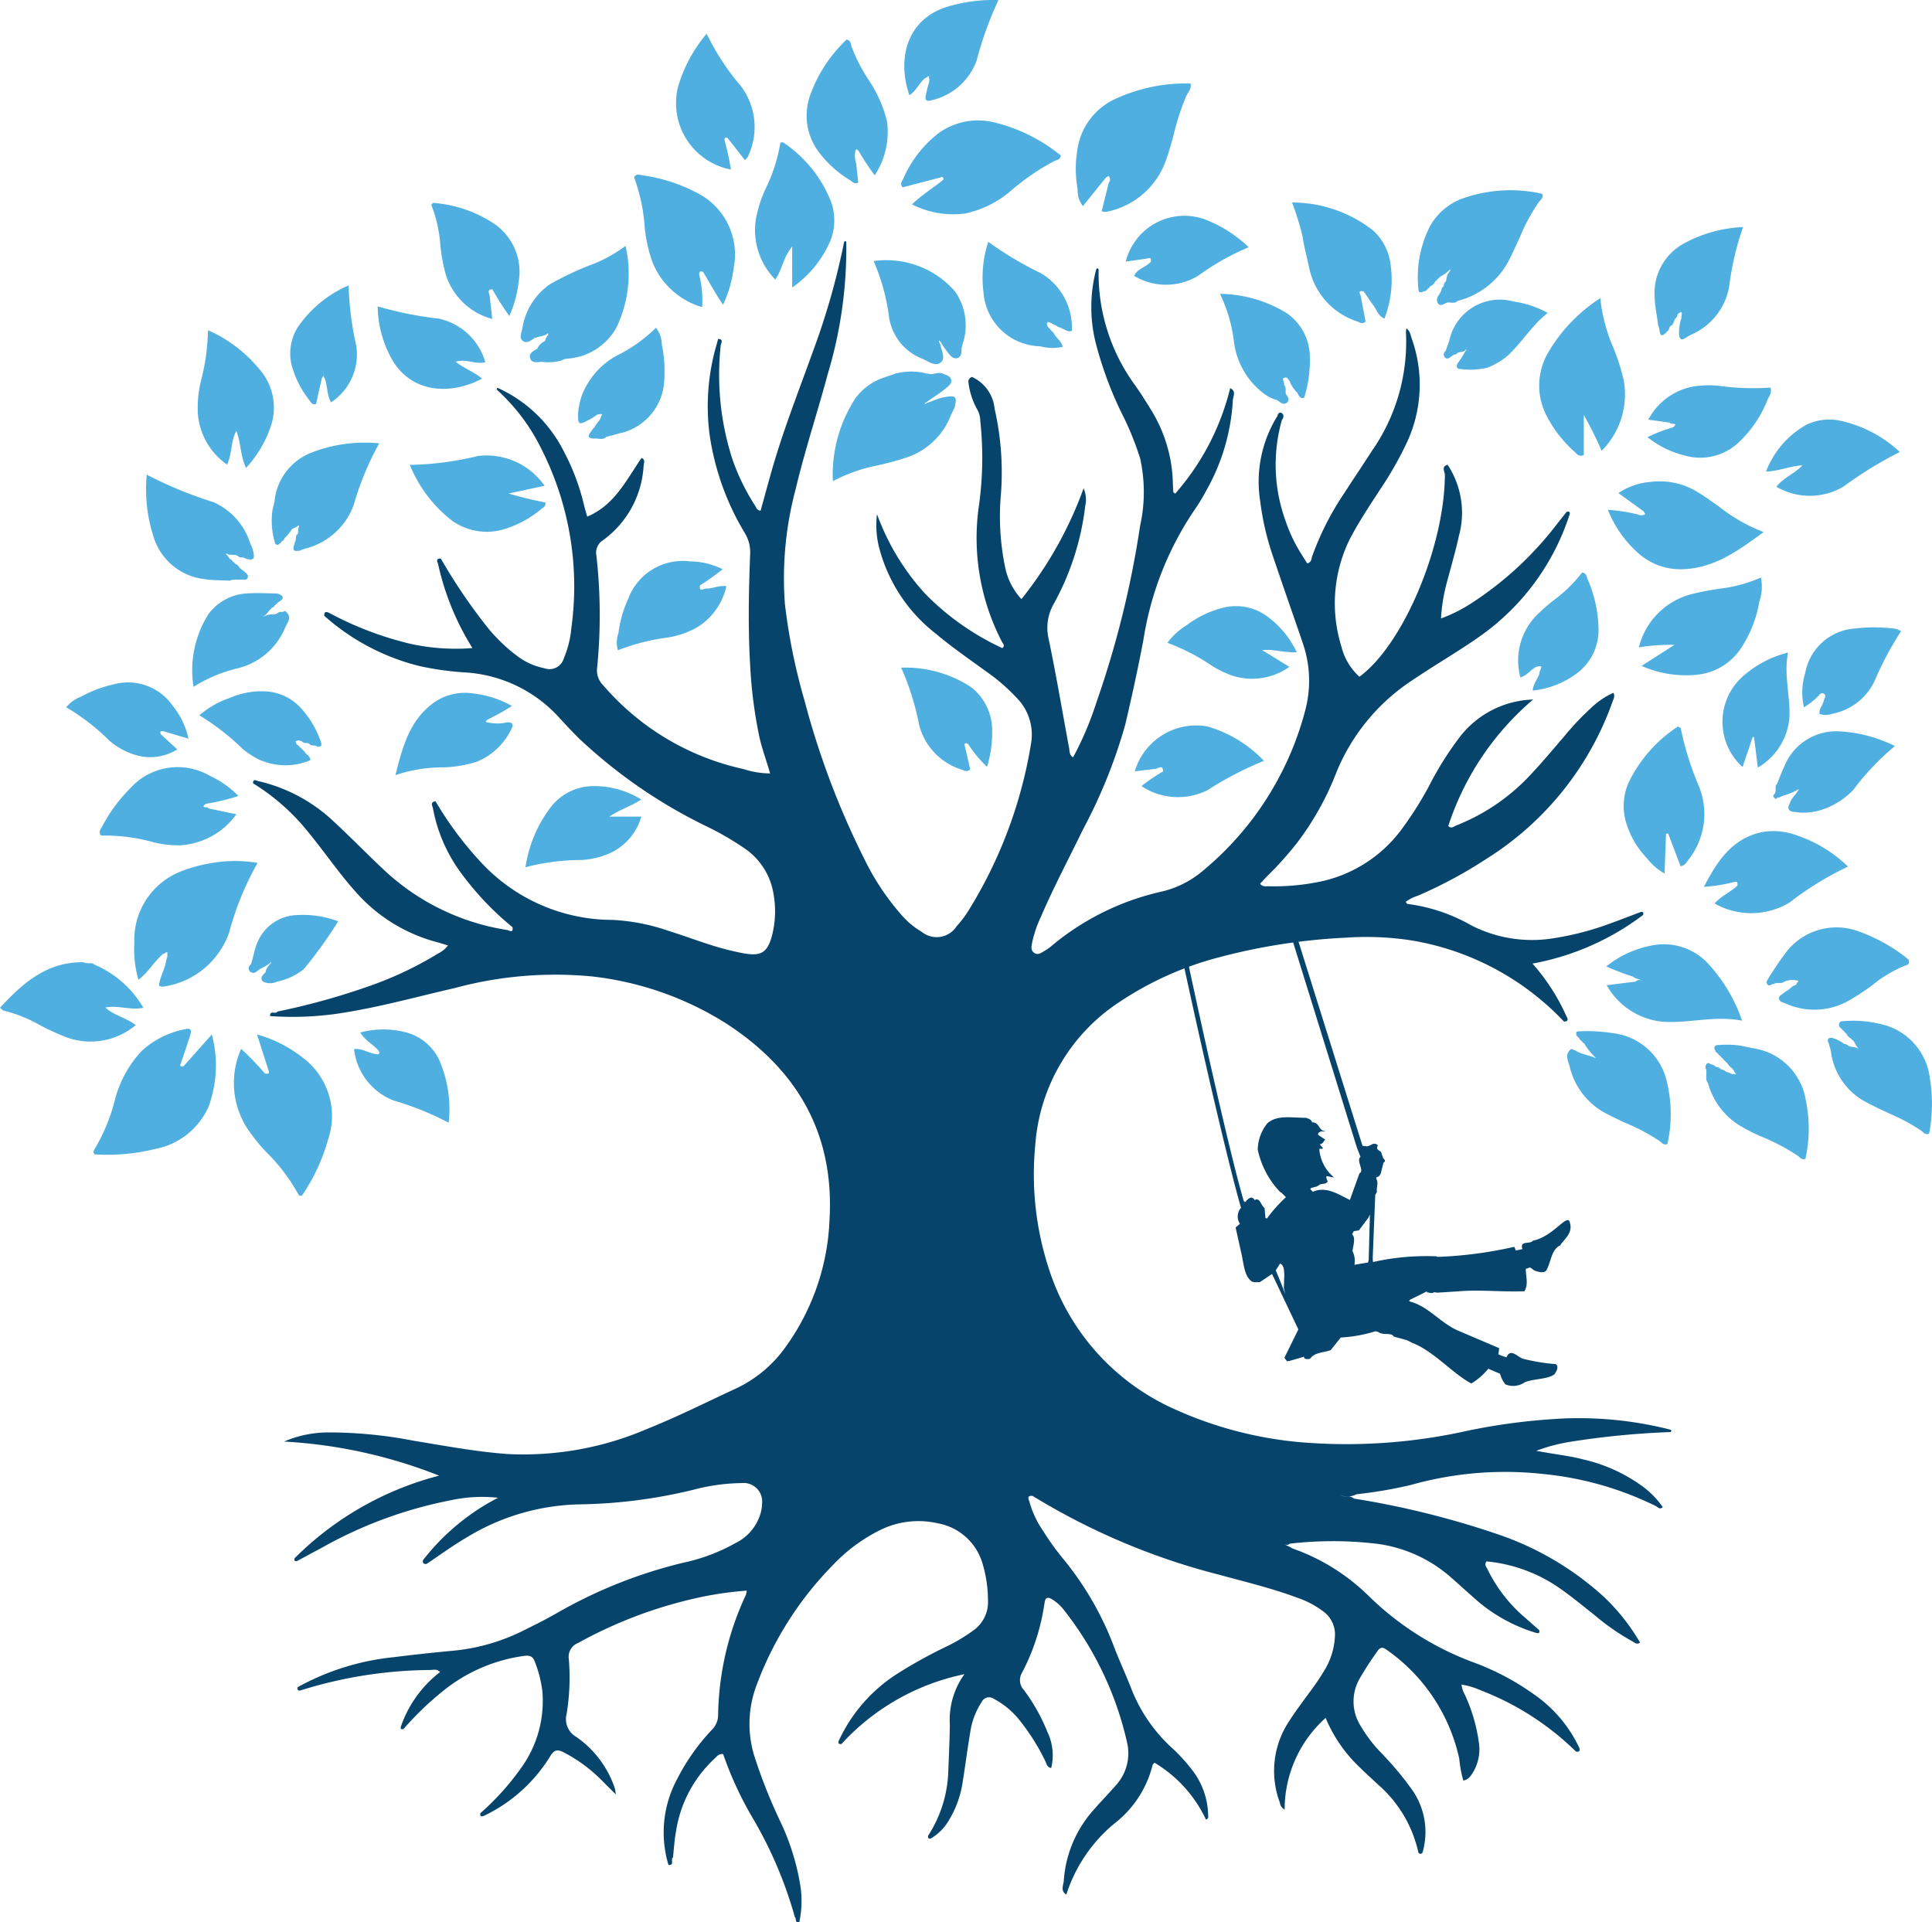 <svg id="Layer_1" data-name="Layer 1" xmlns="http://www.w3.org/2000/svg" viewBox="0 0 107.031 106.486"><defs><style>.cls-1,.cls-3{fill:#07446b;}.cls-2{fill:#4fafe1;}.cls-3{fill-rule:evenodd;}</style></defs><path class="cls-1" d="M24.129,44.39a19.205,19.205,0,0,0,2.579,3.446,9.936,9.936,0,0,0,7.213,3.124,11.188,11.188,0,0,1,3.146.619c1.111.343,2.191.782,3.324,1.058.31.073.621.149.937.196.833.129,1.174-.088,1.413-.904a5.364,5.364,0,0,0,.116-2.374,3.761,3.761,0,0,0-1.588-2.542,16.016,16.016,0,0,0-2.191-1.266,28.219,28.219,0,0,1-6.913-4.757c-.41-.396-.8-.815-1.186-1.235a7.64,7.64,0,0,0-5.239-2.505,16.912,16.912,0,0,1-2.438-.337A12.411,12.411,0,0,1,17.963,34.113c-.008-.247.116-.241.288-.151a18.637,18.637,0,0,0,4.508,1.709,11.743,11.743,0,0,0,3.414.231,14.664,14.664,0,0,1-1.905-4.667c-.067-.161-.108-.306.153-.292a30.67,30.67,0,0,0,2.656,3.9A9.04,9.04,0,0,0,28.608,36.305a3.624,3.624,0,0,0,1.537.71.825.825,0,0,0,1.092-.553A5.451,5.451,0,0,0,31.65,34.809a16.841,16.841,0,0,0-1.641-9.906,10.85,10.85,0,0,0-2.44-3.275c-.043-.031-.057-.063-.043-.094.014-.031.029-.047.043-.047a7.615,7.615,0,0,1,3.675,3.536,12.379,12.379,0,0,1,1.121,3.003c.045.176.098.349.165.596,1.523-.641,2.17-2.035,3.009-3.252.229.098.129.28.118.412a5.471,5.471,0,0,1-2.238,4.136.813.813,0,0,0-.38.851,29.545,29.545,0,0,1,.035,6.286,1.155,1.155,0,0,0,.349.915,14.241,14.241,0,0,0,7.734,4.626,5,5,0,0,0,1.507.251c-.202-.713-.453-1.368-.602-2.054a25.736,25.736,0,0,1-.504-3.93c-.12-2.052-.082-4.106,0-6.158a2.037,2.037,0,0,0-.288-1.162,14.566,14.566,0,0,1-1.964-5.5,12.178,12.178,0,0,1,.37-4.877c.035-.131.073-.261.11-.394.343.029.133.249.137.396A15.241,15.241,0,0,0,40.576,25.446a12.134,12.134,0,0,0,1.256,2.57c.069.106.104.259.304.274.28-.992.539-1.995.843-2.985.617-2.003,1.382-3.955,2.089-5.925a39.911,39.911,0,0,0,1.695-5.974c.043-.067.084-.063.12.006a24.088,24.088,0,0,1-1.021,7.291c-.572,2.136-1.27,4.236-1.782,6.39a19.072,19.072,0,0,0-.596,6.374,32.865,32.865,0,0,0,1.09,5.359,45.278,45.278,0,0,0,3.305,8.752A13.931,13.931,0,0,0,49.959,50.707a4.525,4.525,0,0,0,1.103.915,1.314,1.314,0,0,0,1.935-.312,6.051,6.051,0,0,0,.661-.872,25.218,25.218,0,0,0,3.469-9.296,2.89,2.89,0,0,0-.78-2.458,10.485,10.485,0,0,0-1.703-1.478c-.939-.688-1.903-1.343-2.793-2.097a8.839,8.839,0,0,1-3.093-4.573,5.021,5.021,0,0,1-.172-2.054,13.173,13.173,0,0,0,2.672,4.414,14.429,14.429,0,0,0,4.269,3.007c.163-.135.045-.231,0-.312A12.47,12.47,0,0,1,54.22,28.094a19.102,19.102,0,0,0,.086-4.779,1.318,1.318,0,0,0-.145-.59,4.027,4.027,0,0,1-.517-1.613.307.307,0,0,1,.2-.231,2.157,2.157,0,0,1,1.256,1.762,15.813,15.813,0,0,1,.343,4.822,13.854,13.854,0,0,0,.225,3.883,3.671,3.671,0,0,0,.919,1.842,21.526,21.526,0,0,0,3.444-6.141,1.595,1.595,0,0,1,.088.988,14.73,14.73,0,0,1-1.752,5.433,2.668,2.668,0,0,0-.269,1.94c.419,2.009.759,4.032,1.133,6.049.031.169.002.367.216.496a17.748,17.748,0,0,0,1.282-3.011,53.704,53.704,0,0,0,2.43-9.806,8.638,8.638,0,0,0,.006-3.736,16.509,16.509,0,0,0-.88-2.223,20.363,20.363,0,0,1-1.607-4.279,8.178,8.178,0,0,1,.055-3.991c.051-.063.092-.055.129.014a10.497,10.497,0,0,0,2.013,6.409c.331.463.631.947.929,1.433a8.046,8.046,0,0,1,1.172,4.022c.004.159.014.318.024.478.002.014.031.025.104.082a13.804,13.804,0,0,0,3.046-5.843c.355.163.159.445.147.686a11.403,11.403,0,0,1-1.482,5.006,10.103,10.103,0,0,1-.563.939,17.647,17.647,0,0,0-2.907,7.309c-.298,1.566-.637,3.126-1.002,4.679a28.879,28.879,0,0,1-2.346,5.825c-.786,1.621-1.633,3.211-2.344,4.869a6.406,6.406,0,0,0-.463,1.356c-.039.212-.125.472.12.625.21.133.392-.035.566-.127a2.256,2.256,0,0,0,.39-.278,14.398,14.398,0,0,1,6.08-2.999,5.443,5.443,0,0,0,2.299-1.16,17.174,17.174,0,0,0,5.655-8.848,6.386,6.386,0,0,0-.131-3.771c-.545-1.597-1.107-3.187-1.644-4.786a14.983,14.983,0,0,1-.71-3.058,6.891,6.891,0,0,1,.953-4.726c.024-.125.116-.233.221-.171.161.096.129.259.024.4a9.097,9.097,0,0,0,.206,5.58,8.256,8.256,0,0,0,.67,1.497c.167.296.355.58.527.857.249-.055.225-.243.274-.382a15.819,15.819,0,0,1,1.758-3.473c.523-.804,1.056-1.601,1.576-2.405a10.544,10.544,0,0,0,1.864-6.533,1.72,1.72,0,0,1,.02-.22c.212.135.227.349.29.531a7.586,7.586,0,0,1-.263,5.798A19.482,19.482,0,0,1,76.482,27.079c-.598.919-1.207,1.827-1.713,2.803a8.04,8.04,0,0,0-.457,5.931,3.323,3.323,0,0,0,.998,1.676c2.417-1.758,4.718-7.207,4.735-11.184-.012-.204-.21-.457.151-.559a4.826,4.826,0,0,1,.629,3.932c-.194.89-.453,1.766-.686,2.646a9.83,9.83,0,0,0-.31,1.937,8.37,8.37,0,0,0,1.603-.79,18.88,18.88,0,0,0,4.894-4.532c.157-.196.312-.392.47-.588.131-.022.204.008.155.161a13.198,13.198,0,0,1-4.669,6.521c-.717.531-1.472,1.004-2.223,1.478-.619.39-1.237.78-1.842,1.188a11.15,11.15,0,0,0-4.167,5.051,15.975,15.975,0,0,1-2.189,3.938,19.529,19.529,0,0,1-1.548,1.739c-.174.172-.337.351-.506.527.139.186.31.141.457.143a12.541,12.541,0,0,0,3.058-.298,7.545,7.545,0,0,0,4.232-2.732,19.149,19.149,0,0,0,1.684-2.658,17.579,17.579,0,0,1,1.688-2.654,5.325,5.325,0,0,1,4.006-2.001A15.504,15.504,0,0,0,80.234,45.756c.171.178.314.022.441-.027A11.235,11.235,0,0,0,84.82,42.888c.641-.684,1.241-1.403,1.852-2.113a14.894,14.894,0,0,1,1.609-1.68,4.177,4.177,0,0,1,1.104-.715c.1.202-.006.359-.061.517a16.958,16.958,0,0,1-6.939,8.656A24.994,24.994,0,0,1,78.532,49.627a2.077,2.077,0,0,0-.655.335c.041.051.065.112.094.114a9.54,9.54,0,0,1,3.546,1.192,7.386,7.386,0,0,0,4.387.733,16.107,16.107,0,0,0,3.309-.845c.557-.202,1.109-.416,1.664-.627.147-.043.182.025.153.155a14.465,14.465,0,0,1-6.133,2.697A11.273,11.273,0,0,1,86.782,56.307c.094.165.1.286-.141.284a14.988,14.988,0,0,0-8.432-4.492,16.275,16.275,0,0,0-3.62-.155,33.498,33.498,0,0,0-7.023,1.08,18.197,18.197,0,0,0-5.535,2.474,10.356,10.356,0,0,0-4.677,7.921,16.834,16.834,0,0,0,.941,7.415A12.744,12.744,0,0,0,65.102,78.079a21.473,21.473,0,0,0,6.85,1.809,30.638,30.638,0,0,0,9.324-.623,34.21,34.21,0,0,1,5.429-.688,20.6,20.6,0,0,1,5.835.623c.045.029.059.059.045.088-.016.031-.031.045-.047.045a45.952,45.952,0,0,0-5.645.555,9.687,9.687,0,0,0-1.784.482c.96.19,1.784.265,2.583.474a8.997,8.997,0,0,1,3.336,1.521,4.931,4.931,0,0,1,1.086,1.123c-.161.163-.265.008-.361-.045a18.076,18.076,0,0,0-6.272-1.788,19.241,19.241,0,0,0-7.311.606,24.557,24.557,0,0,1-3.032.519,1.016,1.016,0,0,1-.574.116,1.384,1.384,0,0,1-.302-.057.934.934,0,0,0,.396.063.475.475,0,0,1,.349.116,48.017,48.017,0,0,1,7.887,1.95,16.655,16.655,0,0,1,5.925,3.461,11.363,11.363,0,0,1,2.04,2.566c-.188.141-.312-.008-.431-.071a12.724,12.724,0,0,1-2.076-1.439c-.625-.496-1.241-1.004-1.895-1.464a8.459,8.459,0,0,0-4.106-1.523c-.141.192.004.323.063.449a8.229,8.229,0,0,0,2.089,2.681c.253.229.51.453.768.68.033.131-.006.194-.149.157a8.954,8.954,0,0,1-3.526-2.001c-.445-.392-.88-.792-1.327-1.178a7.7,7.7,0,0,0-4.269-1.795,20.629,20.629,0,0,0-4.559.027.197.197,0,0,1-.29-.002c.116.122.292.151.423.255a11.401,11.401,0,0,1,4.267,2.658,16.443,16.443,0,0,0,5.8,3.667,14.031,14.031,0,0,1,3.322,1.756,7.444,7.444,0,0,1,2.536,2.991c.047.172-.039.216-.19.192a15.404,15.404,0,0,0-5.259-3.387,4.166,4.166,0,0,0-1.082-.325,1.477,1.477,0,0,0,.19.572,9.388,9.388,0,0,1,.768,2.617,2.497,2.497,0,0,1-.308,1.65c-.131.208-.263.433-.553.476a6.842,6.842,0,0,1-.223-1.209,9.943,9.943,0,0,0-4.002-6.019c-.231-.174-.374-.182-.543.078A17.515,17.515,0,0,0,75.294,93.042a2.536,2.536,0,0,0,.037,2.491A7.835,7.835,0,0,0,76.478,97.064a18.103,18.103,0,0,1,1.678,1.986,4.068,4.068,0,0,1,.651,3.577.131.131,0,0,1-.229.002,6.952,6.952,0,0,0-2.18-3.718c-.353-.325-.706-.649-1.049-.984a8.011,8.011,0,0,1-1.911-2.758,6.805,6.805,0,0,0-2.27,5.078.5.5,0,0,1-.263-.38,4.978,4.978,0,0,1,.476-4.463c.341-.539.727-1.049,1.102-1.566a14.331,14.331,0,0,0,.923-1.36,4.004,4.004,0,0,0,.547-1.815,1.573,1.573,0,0,0-.621-1.376,5.091,5.091,0,0,0-1.443-.77c-1.433-.535-2.922-.89-4.394-1.292A37.479,37.479,0,0,1,57.203,82.869c-.296-.029-.249.137-.176.316a5.301,5.301,0,0,0,.747,1.603,14.516,14.516,0,0,0,1.072,1.503,17.244,17.244,0,0,1,2.897,5.01c.296.766.645,1.509.941,2.274A8.729,8.729,0,0,0,64.912,96.817a9.541,9.541,0,0,1,1.068,1.156,4.223,4.223,0,0,1,.951,2.585c0,.078.039.18-.122.245a7.23,7.23,0,0,0-2.854-3.154c-.051.063-.094.096-.104.135a5.887,5.887,0,0,1-2.138,3.254,8.463,8.463,0,0,0-2.64,3.92c-.363-.231-.131-.557-.135-.847a6.54,6.54,0,0,1,1.678-3.881c.388-.447.806-.87,1.194-1.319a2.63,2.63,0,0,0,.621-2.415A18.382,18.382,0,0,0,58.959,89.214a2.418,2.418,0,0,0-.708-.635c-.198-.114-.339-.086-.378.184-.053.359-.118.719-.202,1.074A11.807,11.807,0,0,1,56.627,92.65a.8.8,0,0,0,.098.976,10.241,10.241,0,0,1,1.301,2.321,2.976,2.976,0,0,1,.21,1.995c-.245-.039-.261-.255-.339-.406a11.951,11.951,0,0,0-1.423-2.25,4.545,4.545,0,0,0-1.409-1.172.457.457,0,0,0-.686.182,4.075,4.075,0,0,0-.625,1.65c-.153.898-.267,1.803-.412,2.703a5.679,5.679,0,0,1-.766,2.176,2.841,2.841,0,0,1-.994,1.017c-.147.041-.196-.016-.159-.159a6.953,6.953,0,0,0,1.113-3.603c.033-.839.074-1.68.084-2.521A4.343,4.343,0,0,1,53.428,92.746a12.706,12.706,0,0,0-6.807,3.863c-.135.031-.198-.012-.161-.159a8.768,8.768,0,0,1,3.348-3.791,26.251,26.251,0,0,1,2.572-1.419,9.586,9.586,0,0,0,1.527-.906,1.923,1.923,0,0,0,.825-1.707A7.112,7.112,0,0,0,54.408,86.541a3.163,3.163,0,0,0-2.446-2.152,4.802,4.802,0,0,0-3.197.37,9.195,9.195,0,0,0-2.577,1.895,18.838,18.838,0,0,0-4.273,6.697,6.059,6.059,0,0,0-.139,3.889,29.223,29.223,0,0,0,1.46,3.683,13.156,13.156,0,0,1,1.109,3.577,5.566,5.566,0,0,1-.063,1.972c-.267.08-.145-.2-.249-.272a22.905,22.905,0,0,0-2.319-5.459,19.538,19.538,0,0,1-1.652-3.569c-.265-.027-.363.151-.492.265a6.923,6.923,0,0,0-2.123,4.04c-.086.47-.112.949-.165,1.425-.157.094.114.443-.249.412a6.234,6.234,0,0,1,.488-4.773,11.663,11.663,0,0,1,1.929-2.728,1.144,1.144,0,0,0,.333-.784,16.254,16.254,0,0,1,1.539-6.678,1.202,1.202,0,0,0,.045-.233,19.074,19.074,0,0,0-2.918.441,24.653,24.653,0,0,0-6.427,2.46.823.823,0,0,0-.508.909,12.515,12.515,0,0,1-.12,3.001,1.138,1.138,0,0,0,.539,1.296,5.657,5.657,0,0,1,2.133,2.858,2.717,2.717,0,0,1,.049.323c-.329-.329-.578-.578-.829-.827a8.241,8.241,0,0,0-2.095-1.521c-.327-.161-.504-.106-.7.218a8.7,8.7,0,0,1-3.714,3.332c-.153.047-.192-.025-.165-.161A14.405,14.405,0,0,0,28.853,97.962a6.317,6.317,0,0,0,1.194-4.261,6.681,6.681,0,0,0-.421-1.652c-.104-.288-.27-.353-.574-.318a9.065,9.065,0,0,0-4.581,2.005,16.966,16.966,0,0,0-2.115,2.046c-.127.033-.192.002-.145-.143a6.478,6.478,0,0,1,2.17-3.013c-.186-.19-.376-.114-.543-.112a24.458,24.458,0,0,0-7.074,1.096c-.133.035-.292.127-.288-.135a13.821,13.821,0,0,1,5.312-1.668c1.154-.145,2.309-.267,3.467-.376a10.996,10.996,0,0,0,3.842-1.153c.553-.272,1.104-.549,1.639-.851a26.506,26.506,0,0,1,7.08-2.848,10.293,10.293,0,0,0,2.936-1.1,2.655,2.655,0,0,0,1.413-1.756,1.941,1.941,0,0,0,.051-.406,1.029,1.029,0,0,0-1.129-1.158,10.986,10.986,0,0,0-2.703.378,28.38,28.38,0,0,1-6.292.802,12.452,12.452,0,0,0-6.231,1.827c-.77.451-1.486.976-2.225,1.468-.161.027-.231-.039-.204-.202a12.543,12.543,0,0,1,4.159-3.459,8.189,8.189,0,0,0-2.603.135,23.841,23.841,0,0,0-7.197,2.654c-.441.233-.88.472-1.321.708-.145.045-.182-.018-.147-.149a17.522,17.522,0,0,1,8.005-4.573,27.367,27.367,0,0,0-8.591-1.889,6.246,6.246,0,0,1,2.483-.506,24.509,24.509,0,0,1,4.696.461c1.735.282,3.463.61,5.218.737a17.373,17.373,0,0,0,7.748-1.405c1.674-.67,3.285-1.484,4.92-2.24A7.029,7.029,0,0,0,43.544,74.588a12.884,12.884,0,0,0,2.411-7.021c.276-4.779-1.799-8.32-5.725-10.87a17.567,17.567,0,0,0-7.497-2.611,21.362,21.362,0,0,0-7.53.647c-2.044.47-4.067,1.031-6.143,1.366a17.616,17.616,0,0,1-4.093.19c-.033-.345.323-.078.4-.251a38.634,38.634,0,0,0,5.333-1.497,19.752,19.752,0,0,0,3.571-1.719,1.468,1.468,0,0,0,.545-.447c-.227-.067-.416-.131-.61-.182A9.082,9.082,0,0,1,19.68,49.378c-.915-1.023-1.686-2.16-2.554-3.22a11.956,11.956,0,0,0-3.107-2.764c-.004-.243.139-.174.27-.127a9.025,9.025,0,0,1,4.224,2.266c.953.88,1.856,1.817,2.805,2.703a12.852,12.852,0,0,0,6.786,3.285c.151.051.333.161.29-.155a16.398,16.398,0,0,1-2.944-3.13,8.664,8.664,0,0,1-1.46-3.432c-.024-.161-.192-.372.139-.414"/><path class="cls-2" d="M14.834,59.167c-.186-.582-.372-1.162-.596-1.862a7.234,7.234,0,0,1,2.523,1.28A4.032,4.032,0,0,1,18.18,63.111a10.475,10.475,0,0,1-1.45,3.115c-.112.039-.172-.002-.198-.059a10.128,10.128,0,0,0-1.77-2.334A9.854,9.854,0,0,1,13.693,62.503a4.651,4.651,0,0,1-.335-4.398A15.083,15.083,0,0,1,14.673,59.467c.38.076.178-.163.161-.3"/><path class="cls-2" d="M10.171,59.065c.492-.553.984-1.107,1.564-1.756a6.622,6.622,0,0,1-.186,4.012,4.059,4.059,0,0,1-2.948,2.327,10.984,10.984,0,0,1-3.369.3.234.234,0,0,1,.004-.28,10.163,10.163,0,0,0,1.105-2.64,6.304,6.304,0,0,1,1.501-2.803A4.933,4.933,0,0,1,10.255,57.015c.304-.071.376.022.28.337-.161.523-.343,1.039-.517,1.558-.071.171.008.196.153.155"/><path class="cls-2" d="M9.028,52.852c-.492.404-.788.996-1.36,1.423a6.203,6.203,0,0,1-.227-2.05,4.076,4.076,0,0,1,2.552-3.94,8.189,8.189,0,0,1,1.441-.421,7.681,7.681,0,0,1,2.836-.061A16.296,16.296,0,0,0,12.697,51.65a4.537,4.537,0,0,1-3.473,2.977,1.199,1.199,0,0,1-.269.031.5.5,0,0,1-.145-.059c.047-.496.341-.931.402-1.427a.514.514,0,0,0,.057-.304c-.012-.043.051-.127-.065-.112a.576.576,0,0,1-.176.098"/><path class="cls-2" d="M52.1,9.833c-.702.184-1.403.365-2.095.547-.163-.19-.039-.329.024-.457a6.453,6.453,0,0,1,1.935-2.521,3.725,3.725,0,0,1,2.985-.651,9.284,9.284,0,0,1,3.82,1.864c-.027.243-.218.239-.349.3a12.898,12.898,0,0,0-2.421,1.656,5.703,5.703,0,0,1-2.544,1.26,5.033,5.033,0,0,1-2.93-.51c.566-.547,1.172-.904,1.711-1.345a.102.102,0,0,0-.022-.161c-.037-.029-.078-.018-.114.02"/><path class="cls-2" d="M61.274,9.828q-.637.79-1.282,1.59a1.382,1.382,0,0,1-.29-.923A6.431,6.431,0,0,1,59.745,7.982a3.652,3.652,0,0,1,1.864-2.415,9.215,9.215,0,0,1,4.351-.937c.049.314-.145.478-.237.676a13.459,13.459,0,0,0-.698,2.142c-.131.484-.267.968-.435,1.439a4.38,4.38,0,0,1-3.324,2.852.803.803,0,0,1-.235-.035c.135-.543.265-1.064.396-1.586a.261.261,0,0,0,.008-.343c-.039-.045-.104.039-.161.053"/><path class="cls-2" d="M88.653,16.519a9.441,9.441,0,0,0,.723,2.74,11.247,11.247,0,0,1,.578,1.821,4.413,4.413,0,0,1-1.227,3.895,19.974,19.974,0,0,0-.986-1.986v2.221c-.3.106-.38-.065-.49-.165a6.798,6.798,0,0,1-1.584-2.038,3.621,3.621,0,0,1,.065-3.416,8.984,8.984,0,0,1,2.922-3.073"/><path class="cls-2" d="M78.928,16.13c-.137.02-.335.186-.349-.112a6.189,6.189,0,0,1,.688-3.571A3.434,3.434,0,0,1,80.902,11.042a7.901,7.901,0,0,1,4.537-.304c.073.243-.094.331-.182.447A9.932,9.932,0,0,0,84.214,13.104c-.178.394-.361.788-.549,1.178a4.435,4.435,0,0,1-2.92,2.389c-.147.159-.341.082-.512.086-.196.004-.406.267-.561.059-.174-.227.031-.453.151-.659l-.008.01c.051-.092.029-.223.143-.284l-.008.008c.053-.092.033-.218.137-.288l-.004.01c.082-.157.045-.355.172-.496.035-.057.071-.114.11-.169-.029-.014-.061-.002-.1.045a2.211,2.211,0,0,1-.474.329l.002-.002a1.526,1.526,0,0,1-.145.137l.004-.004a.586.586,0,0,1-.145.139l.004-.006a.472.472,0,0,1-.286.27l.008-.006a.27.27,0,0,1-.149.147l.012-.01a.248.248,0,0,1-.167.145"/><path class="cls-2" d="M38.794,15.467a5.937,5.937,0,0,1,.104,1.548,4.256,4.256,0,0,1-2.728-2.428,7.917,7.917,0,0,1-.465-2.131A9.73,9.73,0,0,0,35.125,9.816c.133-.212.306-.131.447-.108a9.165,9.165,0,0,1,3.046.978,3.818,3.818,0,0,1,2.033,4.126,6.917,6.917,0,0,1-.592,2.068c-.439-.627-.755-1.243-1.117-1.831-.223-.045-.249.031-.149.419"/><path class="cls-2" d="M91.051,28.325c-.441-.318-.88-.639-1.392-1.011a3.717,3.717,0,0,1,1.786-.617,4.005,4.005,0,0,1,2.677.61c.388.239.757.506,1.127.772a9.424,9.424,0,0,0,2.456,1.396c-1.419,1.039-2.715,1.982-4.434,2.056a3.506,3.506,0,0,1-2.611-.978,6.289,6.289,0,0,1-1.584-2.311,9.725,9.725,0,0,1,1.664.259.389.389,0,0,0,.402-.02c.02-.012-.061-.1-.09-.157"/><path class="cls-2" d="M52.887,22.579c-.08.163-.165.323-.235.488a3.962,3.962,0,0,1-2.479,2.293,15.35,15.35,0,0,1-1.582.427,9.04,9.04,0,0,0-2.452.868,7.743,7.743,0,0,1,1.268-4.616,3.223,3.223,0,0,1,1.592-1.133c.212-.071.427-.147.639-.218a3.521,3.521,0,0,1,1.643-.012.072.072,0,0,0,.096.008c.282.135.568-.114.853.016.182.082.41.108.463.337.047.206-.122.323-.255.441-.302.267-.653.47-.978.706a2.319,2.319,0,0,1-.245.163c.059.076.088-.039.137-.022.151-.055.298-.112.445-.169a3.194,3.194,0,0,1,.657-.178c.51-.067.57.018.431.602"/><path class="cls-2" d="M93.103,47.99c-.227-.596-.455-1.205-.686-1.815l-.122.012c-.024.702-.051,1.403-.08,2.203a3.207,3.207,0,0,1-.97-.839,4.866,4.866,0,0,1-1.198-2.117,3.223,3.223,0,0,1,.174-2.074,7.683,7.683,0,0,1,2.746-3.118c.084.063.145.086.149.116a16.263,16.263,0,0,0,.998,3.187,4.103,4.103,0,0,1-.653,4.183.496.496,0,0,1-.357.261"/><path class="cls-2" d="M90.944,36.89c.694-.445,1.258-.806,1.821-1.168a11.317,11.317,0,0,0-1.972.139,4.046,4.046,0,0,1,3.03-2.975c.508-.125,1.027-.21,1.543-.288a7.853,7.853,0,0,0,2.187-.604,2.525,2.525,0,0,1-.084,1.323,6.775,6.775,0,0,1-.98,2.532,3.3,3.3,0,0,1-2.34,1.513,6.058,6.058,0,0,1-3.205-.472"/><path class="cls-2" d="M75.389,16.43c.09.466.178.931.263,1.384-.178.165-.321.047-.457-.004a3.966,3.966,0,0,1-2.679-3.028c-.129-.58-.278-1.154-.367-1.737a15.433,15.433,0,0,0-.57-1.827,7.271,7.271,0,0,1,4.471,1.535,2.989,2.989,0,0,1,.966,1.77,5.943,5.943,0,0,1-.321,3.128c-.347-.151-.425-.484-.604-.725-.19-.255-.365-.523-.547-.784-.37-.076-.169.157-.155.288"/><path class="cls-2" d="M30.472,15.744a16.571,16.571,0,0,1,2.464-1.147,7.826,7.826,0,0,0,1.719-.976,6.908,6.908,0,0,1-.502,4.518,3.361,3.361,0,0,1-2.503,1.707c-.176.033-.368.002-.523.122a2.813,2.813,0,0,1-1.115.076c-.233.01-.553.1-.643-.202-.088-.288.204-.402.406-.533l-.004.004a.788.788,0,0,1,.414-.416l.002.002a.804.804,0,0,1,.19-.353c-.027-.169-.098-.012-.125-.004-.086.025.02-.02-.061.022-.192.076-.4.09-.588.167l.008-.008c-.204.153-.449.333-.668.147-.176-.151-.067-.427-.008-.649a3.64,3.64,0,0,1,1.535-2.477"/><path class="cls-2" d="M47.43,9.033q.058.539.116,1.078c-.196.11-.308-.035-.431-.112A6.193,6.193,0,0,1,45.391,8.465a3.37,3.37,0,0,1-.492-3.238,7.951,7.951,0,0,1,2.001-3.034c.241.051.225.237.269.376a9.488,9.488,0,0,0,.964,1.878A7.012,7.012,0,0,1,49.143,6.746a4.354,4.354,0,0,1-.686,2.966,14.55,14.55,0,0,1-.898-1.366c-.067-.053-.157-.133-.172.027a1.19,1.19,0,0,0,.043.659"/><path class="cls-2" d="M43.887,15.927V13.659c-.502.592-.545,1.262-.935,1.829a3.905,3.905,0,0,1-1.068-3.399,7.098,7.098,0,0,1,.525-1.625,9.11,9.11,0,0,0,.825-2.57c.076,0,.135-.018.163.002a7.082,7.082,0,0,1,2.654,3.309,3.08,3.08,0,0,1-.055,2.146,6.06,6.06,0,0,1-2.109,2.577"/><path class="cls-2" d="M11.534,44.782c.486.102.972.204,1.56.327a4.123,4.123,0,0,1-3.134,1.719,5.664,5.664,0,0,1-1.425-.161,10.017,10.017,0,0,0-2.94-.376c-.155-.216-.024-.343.049-.478a8.782,8.782,0,0,1,1.574-2.146A3.533,3.533,0,0,1,11.607,42.969a5.382,5.382,0,0,1,1.601,1.127,11.655,11.655,0,0,1-1.809.433c-.359.298.184.12.135.253"/><path class="cls-2" d="M101.878,56.808c-.004-.129.041-.227.182-.233a6.513,6.513,0,0,1,2.499.257,3.505,3.505,0,0,1,2.35,2.862,8.889,8.889,0,0,1-.035,3.101c-.225.1-.319-.071-.437-.157a10.271,10.271,0,0,0-1.68-.911c-.474-.221-.953-.437-1.411-.69a3.679,3.679,0,0,1-1.911-2.762c-.027-.155-.078-.306-.118-.459-.125-.239-.033-.363.212-.312a2.023,2.023,0,0,1,.604.302.083.083,0,0,0,.092.027.459.459,0,0,1,.182.102.11.11,0,0,0,.104.039c.133.045.288.012.404.106-.004-.004.039.022.039.022a.499.499,0,0,0-.022-.051c-.118-.104-.149-.261-.247-.376v.002c-.047-.047-.094-.092-.137-.143l.002.002a.535.535,0,0,1-.263-.288l.004.006a.295.295,0,0,1-.145-.145l.008.008a.28.28,0,0,1-.143-.147l.008.01a.239.239,0,0,1-.141-.174"/><path class="cls-2" d="M87.361,57.141a9.402,9.402,0,0,1,2.113.112A3.459,3.459,0,0,1,92.345,59.942a7.523,7.523,0,0,1,.027,3.438c-.223.076-.316-.086-.439-.174A11.196,11.196,0,0,0,90.001,62.186q-.56-.257-1.105-.543A3.951,3.951,0,0,1,86.949,59.04c-.108-.329-.267-.664.104-.939l-.006-.006c.08.076.208.051.282.139l-.004-.004c.327.178.702.223,1.031.372a.33.33,0,0,1,.039.014s-.018-.037-.022-.043a3.779,3.779,0,0,1-.615-.776l.004.008a.273.273,0,0,1-.143-.151l.01.01a.213.213,0,0,1-.141-.153l.012.01c-.114-.1-.255-.194-.139-.38"/><path class="cls-2" d="M95.95,48.888a8.587,8.587,0,0,1-1.556.241c.743-1.421,1.539-2.656,3.187-3.026a3.645,3.645,0,0,1,1.95.172,7.569,7.569,0,0,1,2.848,1.731,17.502,17.502,0,0,0-3.236,1.989,4.114,4.114,0,0,1-4.161.053c.406-.435.9-.639,1.274-.99,0-.239,0-.239-.306-.169"/><path class="cls-2" d="M94.474,59.149a.042.042,0,0,0,0-.067c.055-.1.073-.259.253-.155l-.006-.006c.084.067.208.047.284.135l-.004-.002c.078.076.204.053.28.135l-.002-.002c.076.082.2.059.278.135.069.088.194.057.272.129.043.016.086.035.129.051a.253.253,0,0,1,.178.022l.043-.027s-.039-.033-.043-.037a1.509,1.509,0,0,0-.172-.269l-.002-.002a.834.834,0,0,1-.263-.284l.002.004a.768.768,0,0,1-.141-.141l.004.004a.551.551,0,0,1-.137-.147l.006.006a.394.394,0,0,1-.141-.149l.008.008a.283.283,0,0,1-.143-.149l.01.01a.255.255,0,0,1-.145-.149l.014.008c-.151-.245-.002-.325.204-.318a5.025,5.025,0,0,1,1.274.051c.2.043.4.088.602.127a3.463,3.463,0,0,1,2.924,2.881,7.712,7.712,0,0,1-.02,3.242c-.212.088-.308-.08-.427-.167a11.38,11.38,0,0,0-2.121-1.105,11.009,11.009,0,0,1-1.151-.602,4.008,4.008,0,0,1-1.699-2.317c-.21-.255.004-.586-.147-.851"/><path class="cls-2" d="M90.484,54.111a15.448,15.448,0,0,1-1.499-.574,5.755,5.755,0,0,1,2.695-1.19,3.342,3.342,0,0,1,2.928,1.015A8.819,8.819,0,0,1,96.507,56.542c-1.507-.294-2.915.151-4.345.063a3.98,3.98,0,0,1-3.152-2.027c.59-.073,1.098-.137,1.607-.2a.259.259,0,0,1,.374-.016c-.137-.143-.367-.11-.506-.251"/><path class="cls-2" d="M105.701,53.43a6.955,6.955,0,0,0-1.989,1.156,12.597,12.597,0,0,1-1.427.921,3.877,3.877,0,0,1-3.352.09c-.174-.067-.427-.1-.365-.398.057-.031.096-.088.153-.116l-.006.006a2.995,2.995,0,0,1,.41-.284l-.002.002a.311.311,0,0,1,.159-.125l-.01.01c.045-.116.192-.08.253-.169l.002-.002c-.035-.082.212-.186.043-.2a1.166,1.166,0,0,0-.729.063h.002c-.167.147-.4.002-.572.129l-.059-.004-.053.024c-.08.051-.176.09-.241.002-.127-.167.047-.284.096-.421.28-.414.539-.845.845-1.241a3.523,3.523,0,0,1,4.073-1.29,9.524,9.524,0,0,1,2.63,1.435.543.543,0,0,0,.145.118l.01.008a.228.228,0,0,1-.016.286"/><path class="cls-2" d="M5.225,53.435a5.7,5.7,0,0,1,2.715,2.393c-.721.151-1.382-.155-2.109-.014.502.455,1.164.559,1.688.976a3.894,3.894,0,0,1-3.812.684,14.17,14.17,0,0,1-1.49-.68A7.876,7.876,0,0,0,.196,55.983c-.057-.01-.102-.08-.196-.157,1.274-1.376,2.617-2.562,4.643-2.517.178.116.412-.025.582.127"/><path class="cls-2" d="M15.105,28.204c.037-.155.084-.308.106-.463a3.23,3.23,0,0,1,2.005-2.652,8.143,8.143,0,0,1,3.791-.529,16.197,16.197,0,0,0-1.413,3.418,3.847,3.847,0,0,1-2.687,2.415c-.106.031-.21.076-.314.114-.378.045-.404-.008-.241-.51l-.008.01c.102-.12-.018-.321.149-.419v.006a.874.874,0,0,0,.022-.253c.006-.082.049-.155.055-.245a2.48,2.48,0,0,1-.384.204h.002a3.236,3.236,0,0,1-.441.533l.012-.01a.23.23,0,0,1-.141.153l.01-.008a.322.322,0,0,1-.141.149l.008-.01c-.086.104-.169.102-.251-.002l.004.014a4.251,4.251,0,0,1-.145-1.915"/><path class="cls-2" d="M22.706,25.754a17.204,17.204,0,0,0,3.777-.494A3.931,3.931,0,0,1,30.172,26.91c-.674.147-1.256.272-1.993.429a20.037,20.037,0,0,0,2.035.496c.037.221-.135.292-.251.384a5.831,5.831,0,0,1-2.101,1.117,3.312,3.312,0,0,1-2.864-.527,7.467,7.467,0,0,1-2.293-3.054"/><path class="cls-2" d="M12.732,32.169c-.476-.031-.951-.012-1.427-.09a3.343,3.343,0,0,1-2.789-2.313,8.556,8.556,0,0,1-.386-3.469,22.934,22.934,0,0,0,3.691,1.521,3.695,3.695,0,0,1,2.015,2.205c.045.129.104.251.157.376.067.331.247.747-.404.539l.006.004c-.116-.116-.31-.004-.416-.143l.006.004c-.19-.122-.429-.014-.615-.127.006.004-.043-.018-.043-.018s-.004.055.002.057a.695.695,0,0,1,.198.259l.006-.008a.22.22,0,0,1,.153.143l-.01-.01a.344.344,0,0,1,.155.135h-.004c.141.035.202.159.284.261h.002c.071.053.147.102.214.161.1.09.243.18.202.323-.057.208-.259.114-.402.131-.198.022-.406-.041-.596.059"/><path class="cls-2" d="M11.522,18.293a7.704,7.704,0,0,1,3.013,2.366,3.213,3.213,0,0,1,.455,2.991,6.414,6.414,0,0,1-1.36,2.27c-.327-.686-.276-1.388-.535-2.052-.323.576-.225,1.233-.515,1.87A3.792,3.792,0,0,1,10.969,23.003a6.094,6.094,0,0,1,.165-1.903,11.916,11.916,0,0,0,.388-2.807"/><path class="cls-2" d="M40.149,7.802a16.17,16.17,0,0,1,.345,1.59A3.741,3.741,0,0,1,37.566,4.803a7.975,7.975,0,0,1,1.582-2.934,13.449,13.449,0,0,0,1.899,2.903,3.768,3.768,0,0,1,.447,3.763,1.105,1.105,0,0,1-.086.186,1.157,1.157,0,0,1-.143.147c-.321-.41-.637-.815-.953-1.219-.163-.065-.194.012-.163.153"/><path class="cls-2" d="M27.132,16.437c.043.38.084.759.137,1.233a3.696,3.696,0,0,1-2.577-2.474,9.08,9.08,0,0,1-.296-1.609,7.418,7.418,0,0,0-.504-2.236c.049-.053.082-.112.106-.11A7.024,7.024,0,0,1,27.322,12.361a3.215,3.215,0,0,1,1.409,3.26,6.205,6.205,0,0,1-.515,1.88,14.072,14.072,0,0,1-.939-1.478c-.353.029-.141.259-.145.412"/><path class="cls-2" d="M92.538,23.416c-.382-.053-.764-.104-1.223-.167A3.533,3.533,0,0,1,94.19,21.364a5.566,5.566,0,0,1,1.027.008,13.818,13.818,0,0,0,2.86.1c.1.29-.071.472-.155.67a6.52,6.52,0,0,1-1.597,2.362,3.095,3.095,0,0,1-2.989.731,5.312,5.312,0,0,1-2.066-1.017,8.396,8.396,0,0,1,1.403-.541c.396-.316-.198-.118-.135-.261"/><path class="cls-2" d="M105.248,25.038a21.973,21.973,0,0,0-3.14,1.931,3.667,3.667,0,0,1-3.699-.006c.406-.508.99-.713,1.447-1.184-.7.039-1.298.321-2.019.343a5.034,5.034,0,0,1,2.221-2.585,2.923,2.923,0,0,1,1.805-.247,6.997,6.997,0,0,1,3.385,1.748"/><path class="cls-2" d="M91.862,18.045c-.059-.541-.188-1.07-.198-1.621a3.118,3.118,0,0,1,1.699-2.975,7.489,7.489,0,0,1,3.201-.87,15.771,15.771,0,0,0-.764,3.256,3.563,3.563,0,0,1-2.091,2.695c-.123.057-.235.135-.351.202-.243.153-.314.02-.339-.2a2.479,2.479,0,0,1,.137-.931c-.039-.106.076-.227-.033-.325-.051.039-.106.069-.155.108a.071.071,0,0,0-.037.08.31.31,0,0,1-.122.184V17.647c-.086.141-.088.337-.267.419-.088.067-.057.204-.155.265l.006-.006c-.555.627-.39-.12-.531-.28"/><path class="cls-2" d="M29.111,48.043A7.239,7.239,0,0,1,30.577,44.63a3.009,3.009,0,0,1,2.342-1.082,4.956,4.956,0,0,1,2.607.741c-.559.374-1.188.557-1.768.949h1.77a3.181,3.181,0,0,1-1.727,2.021,4.45,4.45,0,0,1-1.586.382,12.399,12.399,0,0,0-3.103.402"/><path class="cls-2" d="M39.093,32.604c.365.025.702-.19,1.147-.131A3.561,3.561,0,0,1,38.511,34.815a5.032,5.032,0,0,1-1.554.508,11.538,11.538,0,0,0-2.728.702,1.563,1.563,0,0,1,.033-.951,6.36,6.36,0,0,1,.541-1.899,3.217,3.217,0,0,1,3.428-2.074,4.077,4.077,0,0,1,1.801.435,14.315,14.315,0,0,1-1.249.894c-.061.353.153.214.31.174"/><path class="cls-2" d="M28.135,40.012c.257.008.323.131.204.353a3.644,3.644,0,0,1-1.938,1.837,6.814,6.814,0,0,1-1.809.308,8.194,8.194,0,0,0-2.685.431c.39-1.566.774-2.956,1.993-3.916a3.005,3.005,0,0,1,2.385-.598,5.5,5.5,0,0,1,2.074.684,12.498,12.498,0,0,1-1.339.747c-.016.016-.029.039-.047.049-.055.029-.076.088-.033.098a2.594,2.594,0,0,0,1.194.006"/><path class="cls-2" d="M71.143,21.247a.1.1,0,0,0,.016.108c.139.163-.012.392.129.555l-.004-.004c.12.139.143.304-.004.408-.212.151-.365-.053-.531-.147l.004.002a2.343,2.343,0,0,1-.823-.433A4.244,4.244,0,0,1,68.364,18.96a8.558,8.558,0,0,0-.776-2.681,7.226,7.226,0,0,1,3.659,1.045A2.958,2.958,0,0,1,72.564,19.748a6.971,6.971,0,0,1-.314,2.285c-.261.084-.294-.145-.392-.288l.006.008a1.902,1.902,0,0,1-.437-.67l-.002-.002A.892.892,0,0,1,71.302,20.926h.006c-.372-.055-.18.178-.165.321"/><path class="cls-2" d="M51.251,4.332c-.341.261-.482.713-.874.939-.723-2.14-.057-4.263,2.152-4.912a8.78,8.78,0,0,1,2.785-.355,19.272,19.272,0,0,0-1.205,3.336,3.475,3.475,0,0,1-2.501,2.215c-.302.082-.376.004-.316-.302.041-.2.096-.398.145-.596a.602.602,0,0,0,.029-.374c-.002.006.004-.051.004-.051a.259.259,0,0,0-.057-.006.462.462,0,0,1-.161.106"/><path class="cls-2" d="M69.927,36.016c.476.294.951.588,1.501.927a3.561,3.561,0,0,1-3.254.453,6.374,6.374,0,0,1-.98-.476,11.558,11.558,0,0,0-2.521-1.311,3.796,3.796,0,0,1,1.08-.982,5.619,5.619,0,0,1,2.017-.964,2.929,2.929,0,0,1,2.513.545,5.269,5.269,0,0,1,1.558,1.923c-.692.043-1.276-.184-1.913-.116"/><path class="cls-2" d="M58.398,18.493c.124.243.388.39.478.719a2.56,2.56,0,0,1-1.249-.029,3.219,3.219,0,0,1-3.14-2.971,6.397,6.397,0,0,1,.261-2.815,19.29,19.29,0,0,0,2.922,1.742,3.5,3.5,0,0,1,1.709,3.193c-.253.082-.384-.104-.559-.131-.069-.088-.2-.057-.27-.143v.002c-.076-.078-.204-.053-.272-.143h.002c-.129-.035-.325-.214-.267.131l.006.006a.37.37,0,0,0,.12.137l.004.004a.962.962,0,0,0,.127.145.619.619,0,0,1,.129.153"/><path class="cls-2" d="M49.24,17.472a11.464,11.464,0,0,0-.841-3.009,5.041,5.041,0,0,1,4.512,1.686,3.274,3.274,0,0,1,.468,2.75,2.654,2.654,0,0,0-.114.447c.002.208-.01.443-.253.496-.223.049-.363-.143-.492-.3a5.473,5.473,0,0,1-.421-.617c-.037-.004-.069-.104-.078-.049-.008.067.053.153.08.235.053.343.329.762-.033,1.002-.269.182-.641-.086-.927-.221a2.945,2.945,0,0,1-1.901-2.421"/><path class="cls-2" d="M64.02,42.592c-.38.045-.759.09-1.154.139a3.548,3.548,0,0,1,4.016-2.489,6.993,6.993,0,0,1,3.138,1.905,19.584,19.584,0,0,0-3.152,1.641,3.664,3.664,0,0,1-3.632-.239,9.675,9.675,0,0,1,1.2-.815c-.02-.39-.251-.169-.416-.143"/><path class="cls-2" d="M53.46,41.372c.098.419.194.837.288,1.237-.167.19-.314.08-.457.031a3.504,3.504,0,0,1-2.366-2.456A14.607,14.607,0,0,0,49.924,36.987a6.685,6.685,0,0,1,3.838,1.053A3.025,3.025,0,0,1,54.965,40.466a6.316,6.316,0,0,1-.286,2.013,6.9,6.9,0,0,1-1.053-1.27c-.188-.082-.221-.002-.165.163"/><path class="cls-2" d="M85.1,36.946c-.298.145-.484.468-.872.58a3.578,3.578,0,0,1,.802-3.338,10.338,10.338,0,0,1,1.068-.955A7.813,7.813,0,0,0,87.644,31.72c.241.018.247.214.298.345a7.144,7.144,0,0,1,.615,2.783,2.983,2.983,0,0,1-1.119,2.391A4.949,4.949,0,0,1,84.912,38.257c.027-.41.304-.657.378-.98-.031-.129.333-.486-.19-.331"/><path class="cls-2" d="M98.447,43.425c.131-.314.247-.635.392-.943a3.099,3.099,0,0,1,3.152-1.96,7.77,7.77,0,0,1,2.985.808,14.099,14.099,0,0,0-2.309,2.434,4.235,4.235,0,0,1-1.907,1.145,3.167,3.167,0,0,1-1.341.069c-.216-.002-.474-.118-.272-.447l-.006.01c.082-.306.335-.506.525-.829a4.029,4.029,0,0,1-.964.39l.004-.002c-.076.086-.2.067-.288.131l.006-.008c-.043.055-.08.053-.104-.014l.01.006c-.145-.069-.1-.153-.018-.239l-.006.006c.137-.163-.025-.402.141-.557"/><path class="cls-2" d="M20.924,16.974a20.469,20.469,0,0,0,3.397.68,3.44,3.44,0,0,1,2.566,2.413c-.555.141-1.051-.214-1.641-.025.478.382,1.031.557,1.458.935-1.854.98-4.22.811-5.22-1.529a5.979,5.979,0,0,1-.559-2.474"/><path class="cls-2" d="M32.235,21.904a4.255,4.255,0,0,1,1.937-2.205,8.31,8.31,0,0,0,2.166-1.541,1.51,1.51,0,0,1,.325.929A7.111,7.111,0,0,1,36.796,21.116a3.138,3.138,0,0,1-2.487,2.893c-.239.069-.48.129-.719.194-.184.188-.414.082-.623.09-.496.018-.378-.208-.163-.457l-.01.012a.305.305,0,0,1,.127-.159l-.002.004a1.795,1.795,0,0,1,.292-.408l-.006.008a2.828,2.828,0,0,0,.151-.353.59.59,0,0,0-.312.053h.004a2.193,2.193,0,0,1-.427.265l.008-.006c-.553.308-.61.282-.604-.298a3.758,3.758,0,0,1,.21-1.049"/><path class="cls-2" d="M8.918,40.687c.3.276.6.549.904.829a2.825,2.825,0,0,1-2.266.323,3.978,3.978,0,0,1-1.492-.806A12.211,12.211,0,0,0,3.669,39.182a1.886,1.886,0,0,1,.804-.58,6.88,6.88,0,0,1,1.846-.696,3.015,3.015,0,0,1,3.256,1.2,4.379,4.379,0,0,1,.866,1.815c-.502-.149-.931-.278-1.358-.404-.155-.039-.255-.029-.165.169"/><path class="cls-2" d="M15.79,34.785a3.818,3.818,0,0,1-2.666,2.248A8.031,8.031,0,0,0,10.723,38.05a5.801,5.801,0,0,1,.823-4.026,2.846,2.846,0,0,1,2.231-1.154c.521-.031,1.047.002,1.57.006.533.172.302.349.006.529l.006-.004a.342.342,0,0,1-.149.141l.008-.01a.23.23,0,0,1-.155.139l.01-.012a3.748,3.748,0,0,0-.292.333.8.8,0,0,1-.104.1c-.018.008-.039.018-.057.029a.369.369,0,0,0-.051-.004.262.262,0,0,0,.049.022c.061-.02.122-.037.182-.057a.673.673,0,0,1,.208-.049.547.547,0,0,0,.368-.061l-.006.002c.112-.133.302-.022.419-.137l-.006.004c.431.31.153.629.008.945"/><path class="cls-2" d="M16.876,41.639c.059.172.308.202.316.476a3.542,3.542,0,0,1-2.948-.09,4.602,4.602,0,0,1-.794-.531,13.52,13.52,0,0,0-2.405-1.868,5.11,5.11,0,0,1,1.693-.966,4.37,4.37,0,0,1,2.064-.353,2.831,2.831,0,0,1,1.86.911,5.296,5.296,0,0,1,1.109,1.866c.082.221.014.298-.204.28-.112-.125-.304-.012-.414-.139h.002c-.11-.122-.304-.006-.41-.141h.002a.351.351,0,0,0-.367-.018c-.018.006.047.116.057.182h.006a.249.249,0,0,1,.149.135l-.004-.004a.423.423,0,0,1,.149.133l-.004-.004c.053.039.094.092.145.133"/><path class="cls-2" d="M20.987,58.226c-.292-.367-.76-.568-1.025-1.029a4.924,4.924,0,0,1,2.513-.01,2.829,2.829,0,0,1,1.848,1.515,6.796,6.796,0,0,1,.533,3.495,16.282,16.282,0,0,0-3.022-1.223A3.452,3.452,0,0,1,19.615,58.118c.472-.053.815.239,1.211.274.143.033.229.008.161-.165"/><path class="cls-2" d="M97.098,40.826c-.184.545-.368,1.092-.561,1.666a3.373,3.373,0,0,1,.157-5.143A5.842,5.842,0,0,1,99.056,36.153c-.249,1.223.135,2.399.076,3.599a3.537,3.537,0,0,1-1.75,2.77c-.078-.637-.143-1.16-.208-1.684Z"/><path class="cls-2" d="M100.79,38.501a4.221,4.221,0,0,1-.853.682,3.633,3.633,0,0,1,.069-1.893,3.009,3.009,0,0,1,2.752-2.472,9.166,9.166,0,0,1,2.256.014,1.484,1.484,0,0,1,.306.133,17.688,17.688,0,0,0-1.486,2.795,3.266,3.266,0,0,1-2.305,1.776,1.089,1.089,0,0,1-.729.014c-.039-.306.208-.51.247-.78.063-.11.118-.241.01-.333a.183.183,0,0,0-.267.063"/><path class="cls-2" d="M17.831,20.94c-.108.484-.216.97-.323,1.445-.235.057-.298-.12-.386-.239a5.329,5.329,0,0,1-.97-1.937A2.74,2.74,0,0,1,16.508,18.11a6.525,6.525,0,0,1,2.805-2.297,17.092,17.092,0,0,0,.419,3.314,3.179,3.179,0,0,1-1.392,3.162c-.249-.421-.18-.923-.363-1.35-.112-.106-.057-.243-.071-.365-.02.122.037.261-.073.365"/><path class="cls-2" d="M63.449,14.339c-.357.051-.715.1-1.084.153a3.354,3.354,0,0,1,4.318-2.364,7.23,7.23,0,0,1,2.493,1.568A13.842,13.842,0,0,0,66.375,15.278a3.435,3.435,0,0,1-3.546.004c.2-.421.668-.482.927-.782.016-.225.016-.225-.306-.161"/><path class="cls-2" d="M80.089,19.441c.067-.192.135-.382.202-.574a2.863,2.863,0,0,1,3.565-2.164,5.58,5.58,0,0,1,1.884.631c-.866.69-1.419,1.613-2.187,2.346a4.075,4.075,0,0,1-1.164.694,4.296,4.296,0,0,1-1.472.071c-.202.004-.274-.131-.159-.323l-.002.002a5.405,5.405,0,0,0,.445-.708c.074-.041.031.071.033-.018.002-.045-.039-.045-.063.006-.123.127-.304.063-.435.153l.006-.004c-.063.102-.196.078-.278.145l.006-.004c-.118.094-.263.229-.396.135a.242.242,0,0,1,.014-.388"/><path class="cls-2" d="M13.891,53.436c.155-.402.19-.837.374-1.235a2.452,2.452,0,0,1,2.191-1.509,5.532,5.532,0,0,1,2.278.347,23.876,23.876,0,0,1-1.897,2.64,3.324,3.324,0,0,1-1.468.694.904.904,0,0,1-.819-.004l.014.01c-.19-.241.02-.372.149-.523l.002.004a.599.599,0,0,1,.114-.292,1.487,1.487,0,0,1,.133-.163.857.857,0,0,0,.061-.082c-.002.004-.041-.027-.041-.027l-.016.051a.601.601,0,0,1-.104.074c-.063.041-.122.082-.184.122-.096.047-.192.096-.29.141l.008-.004c-.157.112-.312.314-.523.157a.246.246,0,0,1,.016-.402"/><path class="cls-3" d="M71.932,73.656l-1.463-3.081-.67.451-.291.007-.143-.029c-.45-.306-.461-1.027-.601-1.597l-.312-1.407.239-.205a.727.727,0,0,1,.065-.892l-.01-.013c-.548-1.879-1.838-7.249-3.279-13.944l.255-.066c1.373,6.439,2.613,11.737,3.181,13.657l.072.061c.144-.161.35-.409.535-.115.276-.192.365.336.547.436l.047.552.08.035a8.103,8.103,0,0,1,1.056-1.184l-.243-.244-.085-.051A4.842,4.842,0,0,1,69.678,63.69a2.383,2.383,0,0,1,.536-1.465c.533-.463,1.295-.309,2.029-.302l.1-0c.167.052.307.095.346.256.41-.029.352.473.722.481l-.09.061c.15-.071-.351-.083-.296.146l.394.267-.073.074c-.048.117-.203.226-.249.164l.197.238c-.084.077-.137-.012-.205.051a2.242,2.242,0,0,0,.825,1.571l-.425-.081c-.048.117.078.286.061.318l-.114.091-.285.044-.209.128-.313.078-.037.068.137.147c.737-.333,1.414.142,2.054.449l.529-1.474c.301-.13-.205-.711.06-.908l-.205-.529L71.36,51.31l.303-.019L75.481,63.474l.266.031c.195-.037.341-.24.544-.094l.043.049c-.173.257.198.284.194.415l.092.269c.037.067.201.161.023.266l-.148.589c-.059.138-.09.168-.254.229l.013.091c.124.238-.013.435.026.716l-.093.164-.141,3.518.018.196a13.554,13.554,0,0,1,3.515-.316l.057.032a22.752,22.752,0,0,0,4.248-.557.551.551,0,0,1,.079.197,3.144,3.144,0,0,0,.378-.072c-.163-.499.411-.245.579-.464,1.102-.233,1.801-1.388,2.021-1.092l.007.028c.243.635-.31.98-.515,1.321-.5.244-.502.913-.763,1.377-.115.2-.473.081-.639.03-.077-.03-.182-.154-.293-.186a.605.605,0,0,1-.208.074c-.015.388.164.856-.079,1.246-1.133.054-2.453-.097-3.633.004l-1.171.075-.213-.023c-.108.1-.26.004-.392.008l.016-.06-.947.468-.051.085c1.046.254,1.7,1.17,2.684,1.612l2.322.991c-.047.109-.024.22-.064.331a3.006,3.006,0,0,0,.458.171c.24-.576.652.061.999.1a10.735,10.735,0,0,0,1.731.277c.203.146 0.0.472-.083.568-.373.278-1.133.235-1.638.436a1.115,1.115,0,0,1-1.073.117,1.637,1.637,0,0,1-.296-.589l-.651-.277a3.687,3.687,0,0,1-.936.818c-1.042-.547-2.077-1.794-3.282-2.253l-.274-.141-.747-.206c-.118-.25-.59-.04-.86-.258l-.149-.037a7.963,7.963,0,0,1-1.927.348l-.55.693c-.383.156-.898.108-1.152.492-.097.005-.332.052-.334-.123l-.808.237-.13.016-.145-.195.765-1.555.013-.01Zm2.994-4.353a1.231,1.231,0,0,1,.109.763l.75-.126.039-.137.068-2.52-.089.18-.52.697-.285.043-.091.176c.211.193.053.642.019.923Zm-3.776,1.326c-.018-.277-.015-.528-.236-.634l-.238.379c.189.454.309.742.521,1.299l-.073-.324Z"/></svg>
